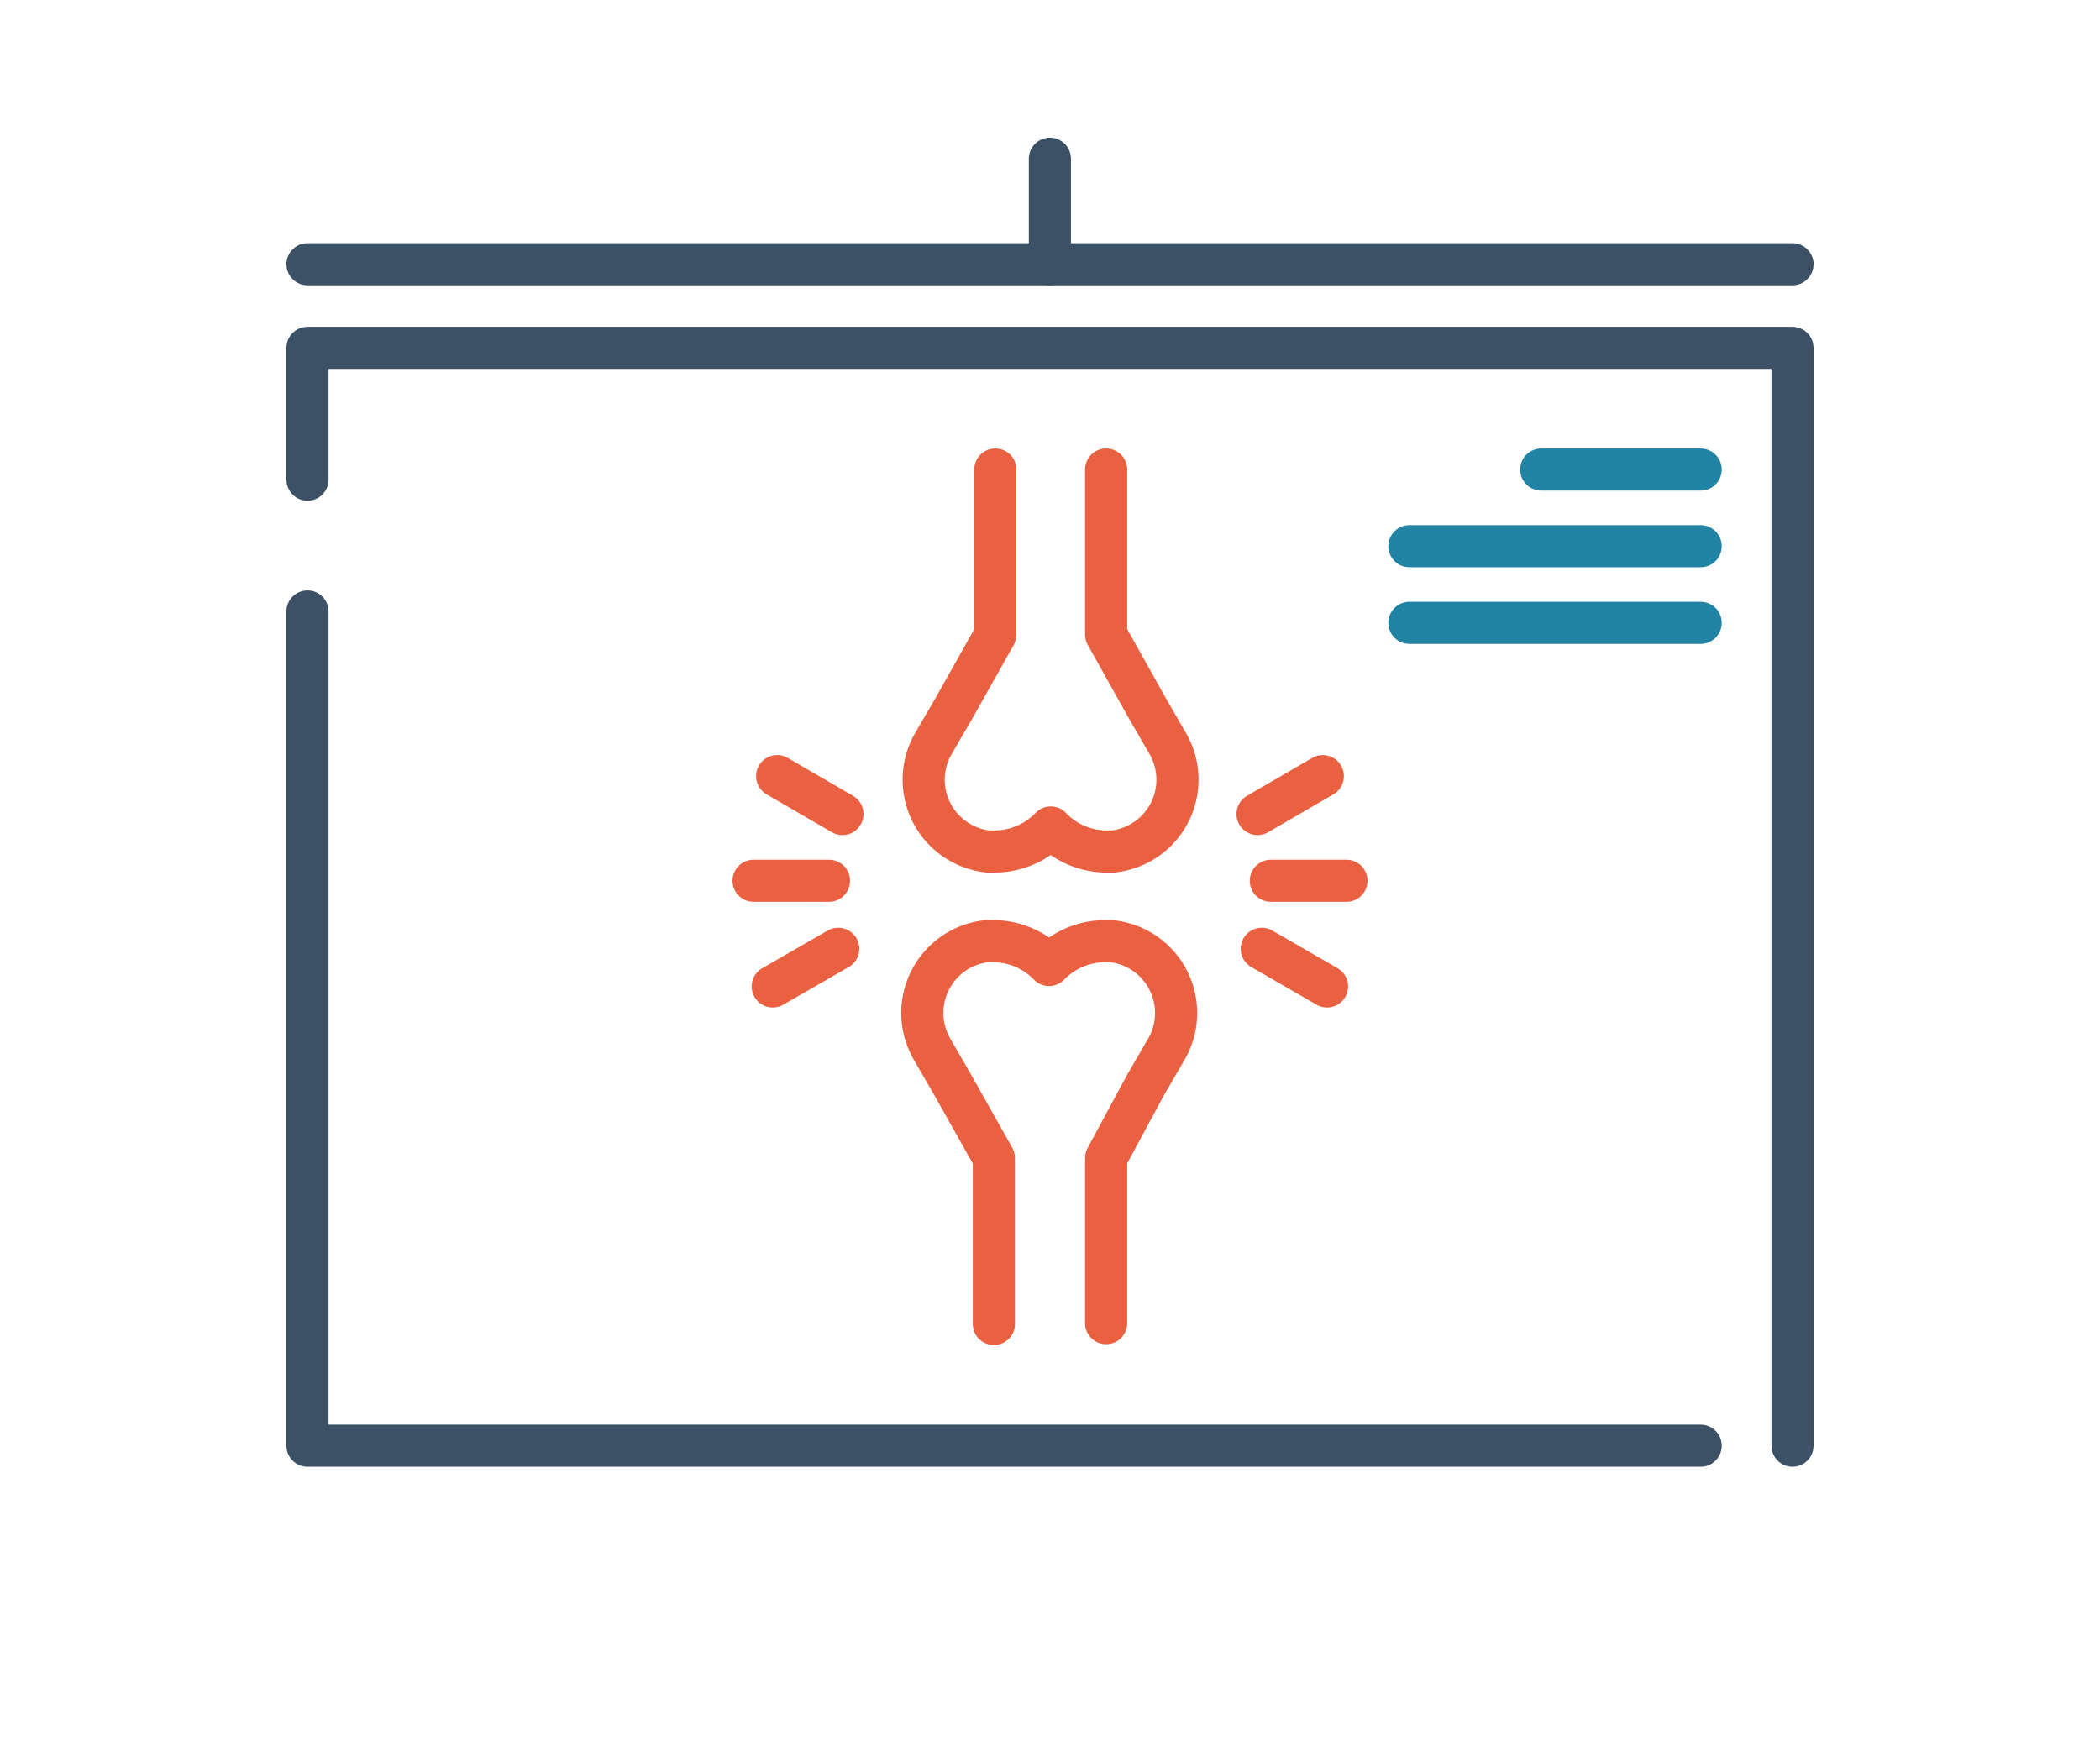 <svg xmlns="http://www.w3.org/2000/svg" viewBox="0 0 99.71 83.41"><defs><style>.cls-1,.cls-2,.cls-3,.cls-4{fill:none;}.cls-1{stroke:#3c5166;}.cls-1,.cls-2,.cls-3{stroke-linecap:round;stroke-linejoin:round;stroke-width:2px;}.cls-2{stroke:#ea6142;}.cls-3{stroke:#2184a5;}</style></defs><title>about_icon06</title><g id="レイヤー_2" data-name="レイヤー 2"><g id="レイヤー_1-2" data-name="レイヤー 1"><polyline class="cls-1" points="85.11 68.66 85.11 16.52 14.6 16.52 14.6 22.78"/><polyline class="cls-1" points="14.6 29.04 14.6 68.66 80.75 68.66"/><line class="cls-1" x1="49.85" y1="12.55" x2="49.85" y2="7.54"/><path class="cls-2" d="M47.19,62.88V55l-1.94-3.45-1-1.73a3.43,3.43,0,0,1,2.59-5.12h.31a3.68,3.68,0,0,1,2.66,1.13,3.7,3.7,0,0,1,2.67-1.13h.3a3.43,3.43,0,0,1,2.6,5.13l-1,1.72L52.52,55v7.84"/><path class="cls-2" d="M52.52,22.3v7.84l1.93,3.45,1,1.73a3.43,3.43,0,0,1-2.6,5.12l-.3,0a3.67,3.67,0,0,1-2.66-1.14,3.71,3.71,0,0,1-2.67,1.14l-.31,0a3.43,3.43,0,0,1-2.59-5.13l1-1.72,1.94-3.45V22.3"/><line class="cls-2" x1="63.01" y1="46.85" x2="59.91" y2="45.06"/><line class="cls-2" x1="63.93" y1="41.83" x2="60.34" y2="41.83"/><line class="cls-2" x1="62.81" y1="36.86" x2="59.71" y2="38.66"/><line class="cls-2" x1="36.69" y1="46.85" x2="39.8" y2="45.06"/><line class="cls-2" x1="35.78" y1="41.83" x2="39.36" y2="41.83"/><line class="cls-2" x1="36.9" y1="36.86" x2="40" y2="38.66"/><line class="cls-3" x1="73.18" y1="22.3" x2="80.75" y2="22.3"/><line class="cls-3" x1="66.92" y1="25.94" x2="80.75" y2="25.94"/><line class="cls-3" x1="66.92" y1="29.58" x2="80.75" y2="29.58"/><line class="cls-1" x1="14.6" y1="12.55" x2="85.11" y2="12.55"/><rect class="cls-4" width="99.71" height="83.41"/></g></g></svg>